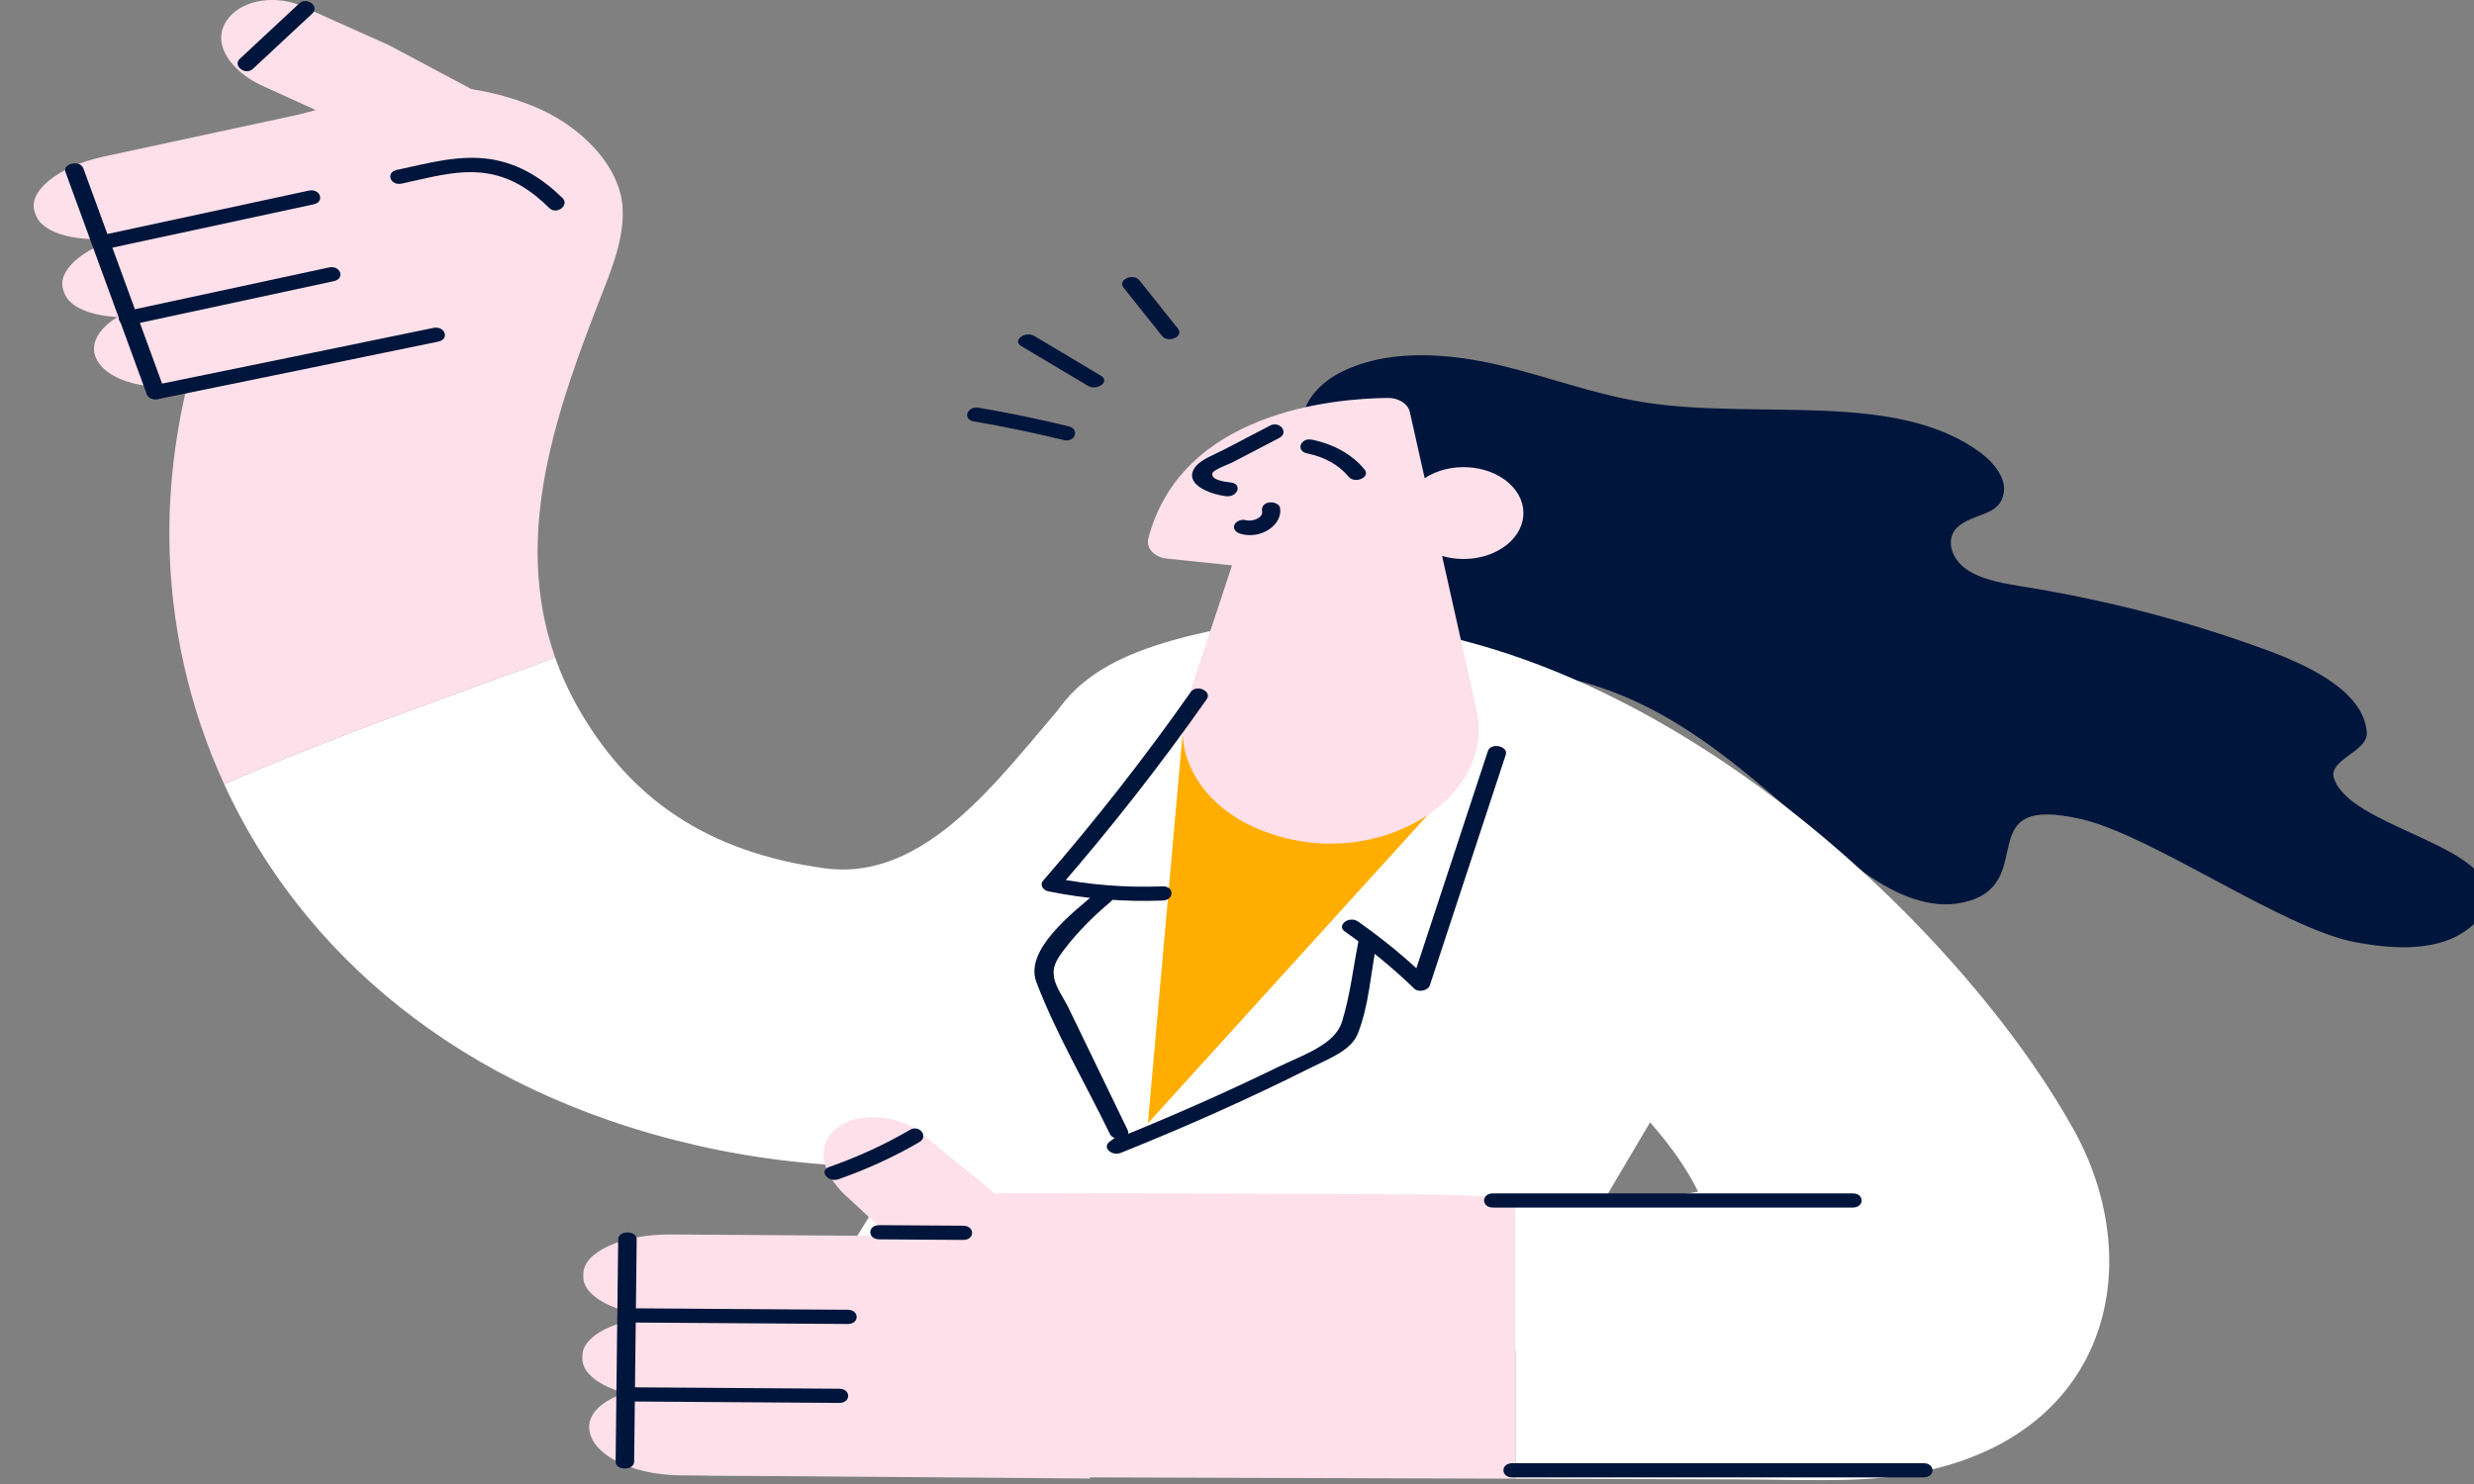 <svg width="200" height="120" viewBox="0 0 200 120" fill="none" xmlns="http://www.w3.org/2000/svg">
<rect x="0" y="0" width="200" height="120" fill="#808080" stroke="none"/>
<g clip-path="url(#clip0_71_369)">
<path d="M105.621 37.429C104.353 34.134 105.505 31.275 109.116 29.766C112.726 28.257 117.154 28.587 121.079 29.497C125.003 30.407 128.725 31.851 132.733 32.503C142.049 34.02 153.3 31.497 160.161 36.648C161.21 37.435 162.201 38.694 161.981 39.884C161.648 41.68 159.833 41.428 158.418 42.486C157.174 43.413 157.682 45.153 158.975 46.038C160.268 46.922 162.05 47.189 163.732 47.463C170.564 48.574 177.222 50.327 183.521 52.674C187.143 54.025 191.092 56.088 191.333 59.219C191.453 60.785 188.2 61.403 188.681 62.925C189.879 66.716 200.518 68.166 201.096 72.044C201.368 73.862 199.537 75.57 197.339 76.204C195.142 76.838 192.693 76.614 190.416 76.189C184.576 75.099 174.019 67.569 168.262 66.239C159.256 64.16 164.76 71.198 159.15 72.861C153.841 74.435 148.32 68.625 145.297 66.029C140.381 61.809 135.215 57.215 128.163 55.21C126.888 54.847 125.414 54.588 124.216 55.087C123.255 55.486 122.677 56.293 121.765 56.755C118.867 58.219 115.497 55.507 113.901 53.116C110.552 48.093 107.778 42.836 105.622 37.428L105.621 37.429Z" fill="#00153B"/>
<path d="M91.564 64.041L57.291 119.3H116.528L142.511 75.319L91.564 64.041Z" fill="white"/>
<path d="M82.969 62.879C83.005 62.785 83.048 62.693 83.087 62.6C83.107 62.311 82.884 62.502 82.444 63.971C82.471 63.933 82.498 63.895 82.525 63.856C82.672 63.528 82.845 63.201 82.971 62.877L82.969 62.879Z" fill="#FDE0E9"/>
<path d="M44.859 68.856C44.65 68.686 44.237 68.447 43.878 68.258C44.19 68.44 44.552 68.655 44.777 68.813C44.805 68.827 44.833 68.842 44.859 68.856Z" fill="#FDE0E9"/>
<path d="M114.049 96.57C106.094 96.545 98.14 96.521 90.184 96.496C87.381 96.487 84.577 96.478 81.774 96.47C73.953 96.446 66.391 101.665 66.697 107.874C67.003 114.08 73.18 119.418 81.558 119.444C95.21 119.487 108.861 119.528 122.514 119.57V96.845C119.584 96.723 116.702 96.576 114.049 96.568V96.57Z" fill="#FDE0E9"/>
<path d="M167.644 91.355C166.722 89.688 165.627 87.934 164.376 86.127C151.648 67.725 122.788 43.825 94.829 51.768C91.013 52.851 87.84 54.331 85.741 57.119C85.363 57.621 85.033 58.171 84.752 58.749C83.855 59.809 82.993 60.934 82.113 62.078C81.708 62.606 81.266 63.114 80.798 63.602C79.011 73.24 76.997 82.832 75.203 92.459C88.814 89.769 101.011 83.338 107.918 73.844C110.772 74.472 113.627 75.983 115.825 77.203C123.826 81.642 133.79 89.198 137.277 96.364C132.845 97.19 127.608 97.059 122.514 96.849V119.573C128.547 119.592 134.577 119.61 140.609 119.629C143.558 119.637 146.533 119.734 149.481 119.656C169.801 119.119 174.308 103.385 167.646 91.356L167.644 91.355ZM116.649 77.547C116.013 77.151 116.217 77.282 116.649 77.547V77.547Z" fill="white"/>
<path d="M66.687 70.213C57.097 68.912 51.085 64.552 47.034 57.755C46.126 56.233 45.419 54.703 44.878 53.169C35.859 56.484 26.754 59.627 18.119 63.413C24.325 76.928 37.042 88.192 56.26 92.604C66.162 94.877 76.793 94.894 86.682 92.94C88.477 83.314 85.557 65.04 87.345 55.402C82.013 60.975 75.707 71.435 66.687 70.212V70.213Z" fill="white"/>
<path d="M48.798 23.42C49.644 21.27 50.45 19.065 50.333 16.822C50.156 13.441 46.947 10.122 43.064 8.567C39.631 7.192 35.511 6.496 31.708 7.419C28.177 8.277 24.165 10.04 22.621 12.77C17.066 22.591 13.576 32.844 13.694 43.63C13.767 50.404 15.247 57.15 18.124 63.415C26.759 59.628 35.864 56.485 44.883 53.17C41.389 43.279 44.96 33.188 48.798 23.42Z" fill="#FDE0E9"/>
<path d="M95.599 59.357L92.796 90.834L118.764 62.214L95.599 59.357Z" fill="#FFAE00"/>
<path d="M119.358 57.362L116.579 44.953C118.03 45.379 119.723 45.264 121.092 44.528C123.28 43.352 123.814 41.038 122.279 39.357C120.747 37.678 117.731 37.268 115.541 38.444C115.412 38.514 115.289 38.588 115.171 38.665L113.972 33.312C113.823 32.648 113.071 32.169 112.193 32.178C107.839 32.223 95.529 33.271 92.832 43.535C92.628 44.314 93.314 45.066 94.34 45.172L99.599 45.716L95.964 56.71C94.592 60.861 97.072 65.261 102.065 67.174C102.297 67.263 102.536 67.349 102.776 67.431C111.491 70.396 120.974 64.572 119.36 57.362H119.358Z" fill="#FDE0E9"/>
<path d="M31.495 3.678L24.449 0.517C22.568 -0.374 19.552 -0.202 18.299 1.708C17.087 3.557 18.683 5.739 21.083 6.877L25.533 8.902L24.079 9.279L8.386 12.66C4.707 13.453 2.2 15.48 2.816 17.164L2.901 17.399C3.472 18.958 6.523 19.696 9.89 19.171C6.658 20.068 4.555 21.916 5.124 23.475L5.209 23.71C5.62 24.833 7.324 25.529 9.504 25.632C8.055 26.508 7.301 27.706 7.705 28.81C8.456 30.862 12.242 31.841 16.161 30.997L47.658 24.192L43.742 13.488C42.779 10.855 40.651 8.56 37.724 6.999L31.492 3.678H31.495Z" fill="#FDE0E9"/>
<path d="M8.209 19.023C13.793 17.821 19.376 16.618 24.96 15.415C25.889 15.215 26.285 16.322 25.357 16.522C19.773 17.724 14.191 18.927 8.607 20.13C7.678 20.33 7.282 19.223 8.209 19.023Z" fill="#00153B"/>
<path d="M10.125 25.174C15.614 23.991 21.105 22.809 26.594 21.627C27.523 21.427 27.919 22.534 26.991 22.734C21.502 23.916 16.012 25.098 10.522 26.281C9.593 26.48 9.198 25.373 10.125 25.174Z" fill="#00153B"/>
<path d="M11.861 31.87C9.673 25.888 7.484 19.906 5.297 13.922C5.036 13.209 6.48 12.906 6.74 13.617C8.929 19.599 11.117 25.581 13.304 31.565C13.564 32.278 12.121 32.582 11.861 31.87Z" fill="#00153B"/>
<path d="M19.39 4.751C20.991 3.26 22.59 1.768 24.192 0.279C24.805 -0.293 25.858 0.525 25.25 1.091C23.65 2.582 22.049 4.073 20.449 5.563C19.836 6.134 18.783 5.317 19.391 4.751H19.39Z" fill="#00153B"/>
<path d="M44.411 16.824C42.988 15.431 41.292 14.198 38.91 13.962C36.743 13.748 34.545 14.411 32.477 14.847C31.547 15.044 31.151 13.936 32.08 13.74C34.494 13.231 37.075 12.483 39.612 12.865C42.07 13.236 43.969 14.542 45.471 16.012C46.058 16.587 45.006 17.405 44.413 16.824H44.411Z" fill="#00153B"/>
<path d="M12.382 31.164C19.938 29.624 27.49 28.068 35.041 26.515C35.972 26.325 36.369 27.432 35.439 27.622C27.886 29.175 20.335 30.731 12.779 32.272C11.847 32.461 11.449 31.354 12.382 31.164Z" fill="#00153B"/>
<path d="M79.95 96.098L74.272 91.507C72.773 90.235 69.214 89.736 67.454 91.384C65.725 93.001 66.757 95.329 68.669 96.953L71.746 99.817L70.696 99.933L54.221 99.821C50.357 99.794 47.179 101.22 47.158 102.989L47.155 103.236C47.135 104.872 49.827 106.248 53.288 106.467C49.822 106.638 47.101 107.978 47.081 109.614L47.078 109.86C47.065 111.039 48.463 112.082 50.542 112.655C48.813 113.191 47.642 114.192 47.629 115.351C47.605 117.506 50.92 119.275 55.033 119.303L88.107 119.557L88.289 103.824L79.947 96.099L79.95 96.098Z" fill="#FDE0E9"/>
<path d="M71.081 99.068C73.341 99.083 75.602 99.098 77.862 99.114C78.826 99.12 78.827 100.269 77.862 100.263C75.602 100.247 73.341 100.231 71.081 100.216C70.118 100.21 70.116 99.061 71.081 99.068Z" fill="#00153B"/>
<path d="M50.644 105.79C56.605 105.831 62.569 105.872 68.531 105.912C69.494 105.918 69.496 107.067 68.531 107.061C62.569 107.02 56.605 106.979 50.644 106.939C49.682 106.933 49.679 105.784 50.644 105.79Z" fill="#00153B"/>
<path d="M50.554 112.177C56.318 112.216 62.08 112.256 67.844 112.295C68.806 112.301 68.809 113.449 67.844 113.443C62.08 113.404 56.318 113.364 50.554 113.325C49.591 113.319 49.589 112.17 50.554 112.177Z" fill="#00153B"/>
<path d="M49.767 118.193C49.836 112.199 49.906 106.206 49.975 100.212C49.983 99.473 51.48 99.472 51.471 100.212C51.403 106.206 51.333 112.199 51.264 118.193C51.256 118.931 49.759 118.933 49.767 118.193Z" fill="#00153B"/>
<path d="M67.042 94.362C69.361 93.545 71.538 92.545 73.57 91.36C74.337 90.913 75.083 91.909 74.325 92.351C72.292 93.536 70.117 94.537 67.798 95.352C66.927 95.659 66.167 94.668 67.042 94.361V94.362Z" fill="#00153B"/>
<path d="M106.06 35.554C107.84 35.917 109.327 36.766 110.308 37.96C110.823 38.586 109.53 39.164 109.016 38.54C108.239 37.595 107.066 36.947 105.661 36.661C104.731 36.471 105.127 35.363 106.059 35.554H106.06Z" fill="#00153B"/>
<path d="M103.423 35.408C102.182 36.056 100.939 36.705 99.697 37.353C99.364 37.527 98.109 37.98 98.021 38.246C97.828 38.826 99.035 38.958 99.511 39.016C100.459 39.132 100.057 40.239 99.113 40.123C97.718 39.952 95.682 39.119 96.596 37.806C97.047 37.157 98.191 36.753 98.943 36.36C100.185 35.712 101.428 35.063 102.669 34.416C103.467 33.999 104.218 34.994 103.425 35.407L103.423 35.408Z" fill="#00153B"/>
<path d="M100.699 42.06C101.247 42.212 102.137 41.868 102.029 41.344C101.966 41.038 102.13 40.726 102.552 40.637C102.907 40.562 103.409 40.73 103.473 41.039C103.741 42.352 102.038 43.651 100.301 43.169C99.922 43.063 99.665 42.778 99.78 42.462C99.881 42.181 100.318 41.955 100.7 42.062L100.699 42.06Z" fill="#00153B"/>
<path d="M109.781 74.514C111.817 75.942 113.679 77.475 115.393 79.133C114.976 79.217 114.559 79.302 114.142 79.386C116.188 73.168 118.234 66.952 120.282 60.733C120.517 60.018 121.961 60.321 121.724 61.038C119.678 67.257 117.632 73.475 115.584 79.692C115.457 80.077 114.69 80.29 114.333 79.945C112.619 78.287 110.758 76.754 108.721 75.326C108.008 74.826 109.07 74.016 109.779 74.514H109.781Z" fill="#00153B"/>
<path d="M97.551 56.538C93.877 61.772 89.893 66.867 85.6 71.814C85.451 71.533 85.302 71.252 85.153 70.971C88.066 71.557 90.981 71.786 93.984 71.674C94.947 71.638 94.944 72.786 93.984 72.822C90.839 72.939 87.8 72.691 84.756 72.078C84.309 71.989 84.041 71.543 84.309 71.234C88.603 66.285 92.587 61.192 96.261 55.958C96.717 55.306 98.009 55.886 97.553 56.538H97.551Z" fill="#00153B"/>
<path d="M89.814 72.891C88.397 74.079 87.128 75.346 86.067 76.736C85.435 77.562 85.035 78.15 85.224 79.109C85.38 79.889 86.019 80.752 86.379 81.495C87.974 84.791 89.569 88.087 91.163 91.383C91.499 92.078 90.053 92.376 89.721 91.689C87.758 87.633 85.355 83.566 83.782 79.414C82.799 76.82 86.641 73.851 88.756 72.078C89.407 71.532 90.463 72.345 89.814 72.89V72.891Z" fill="#00153B"/>
<path d="M111.301 76.231C110.813 78.615 110.681 81.274 109.767 83.581C109.219 84.961 107.421 85.606 105.951 86.344C100.988 88.833 95.862 91.119 90.607 93.222C89.876 93.515 89.066 92.789 89.701 92.321C89.935 92.148 90.169 91.975 90.401 91.802C91.094 91.288 92.154 92.099 91.459 92.614C91.225 92.787 90.991 92.959 90.757 93.132C90.455 92.832 90.152 92.531 89.851 92.23C94.433 90.396 98.918 88.426 103.28 86.299C105.274 85.326 107.9 84.5 108.481 82.642C109.161 80.463 109.403 78.139 109.856 75.924C110.005 75.196 111.448 75.504 111.299 76.229L111.301 76.231Z" fill="#00153B"/>
<path d="M120.698 96.499H149.774C150.737 96.499 150.739 97.647 149.774 97.647H120.698C119.734 97.647 119.733 96.499 120.698 96.499Z" fill="#00153B"/>
<path d="M122.26 118.318H155.504C156.467 118.318 156.469 119.467 155.504 119.467H122.26C121.297 119.467 121.295 118.318 122.26 118.318Z" fill="#00153B"/>
<path d="M93.935 27.158C92.898 25.858 91.863 24.556 90.826 23.256C90.322 22.623 91.616 22.046 92.118 22.676C93.155 23.976 94.19 25.278 95.227 26.578C95.731 27.211 94.437 27.788 93.935 27.158Z" fill="#00153B"/>
<path d="M87.948 31.196C86.153 30.127 84.361 29.057 82.566 27.988C81.807 27.535 82.872 26.728 83.625 27.176C85.419 28.245 87.211 29.315 89.006 30.384C89.765 30.837 88.7 31.644 87.948 31.196Z" fill="#00153B"/>
<path d="M85.994 35.583C83.598 34.998 81.176 34.496 78.722 34.077C77.782 33.916 78.179 32.809 79.12 32.969C81.573 33.389 83.997 33.891 86.392 34.476C87.306 34.699 86.915 35.809 85.994 35.583Z" fill="#00153B"/>
</g>
<defs>
<clipPath id="clip0_71_369">
<rect width="200" height="119.685" fill="white"/>
</clipPath>
</defs>
</svg>
